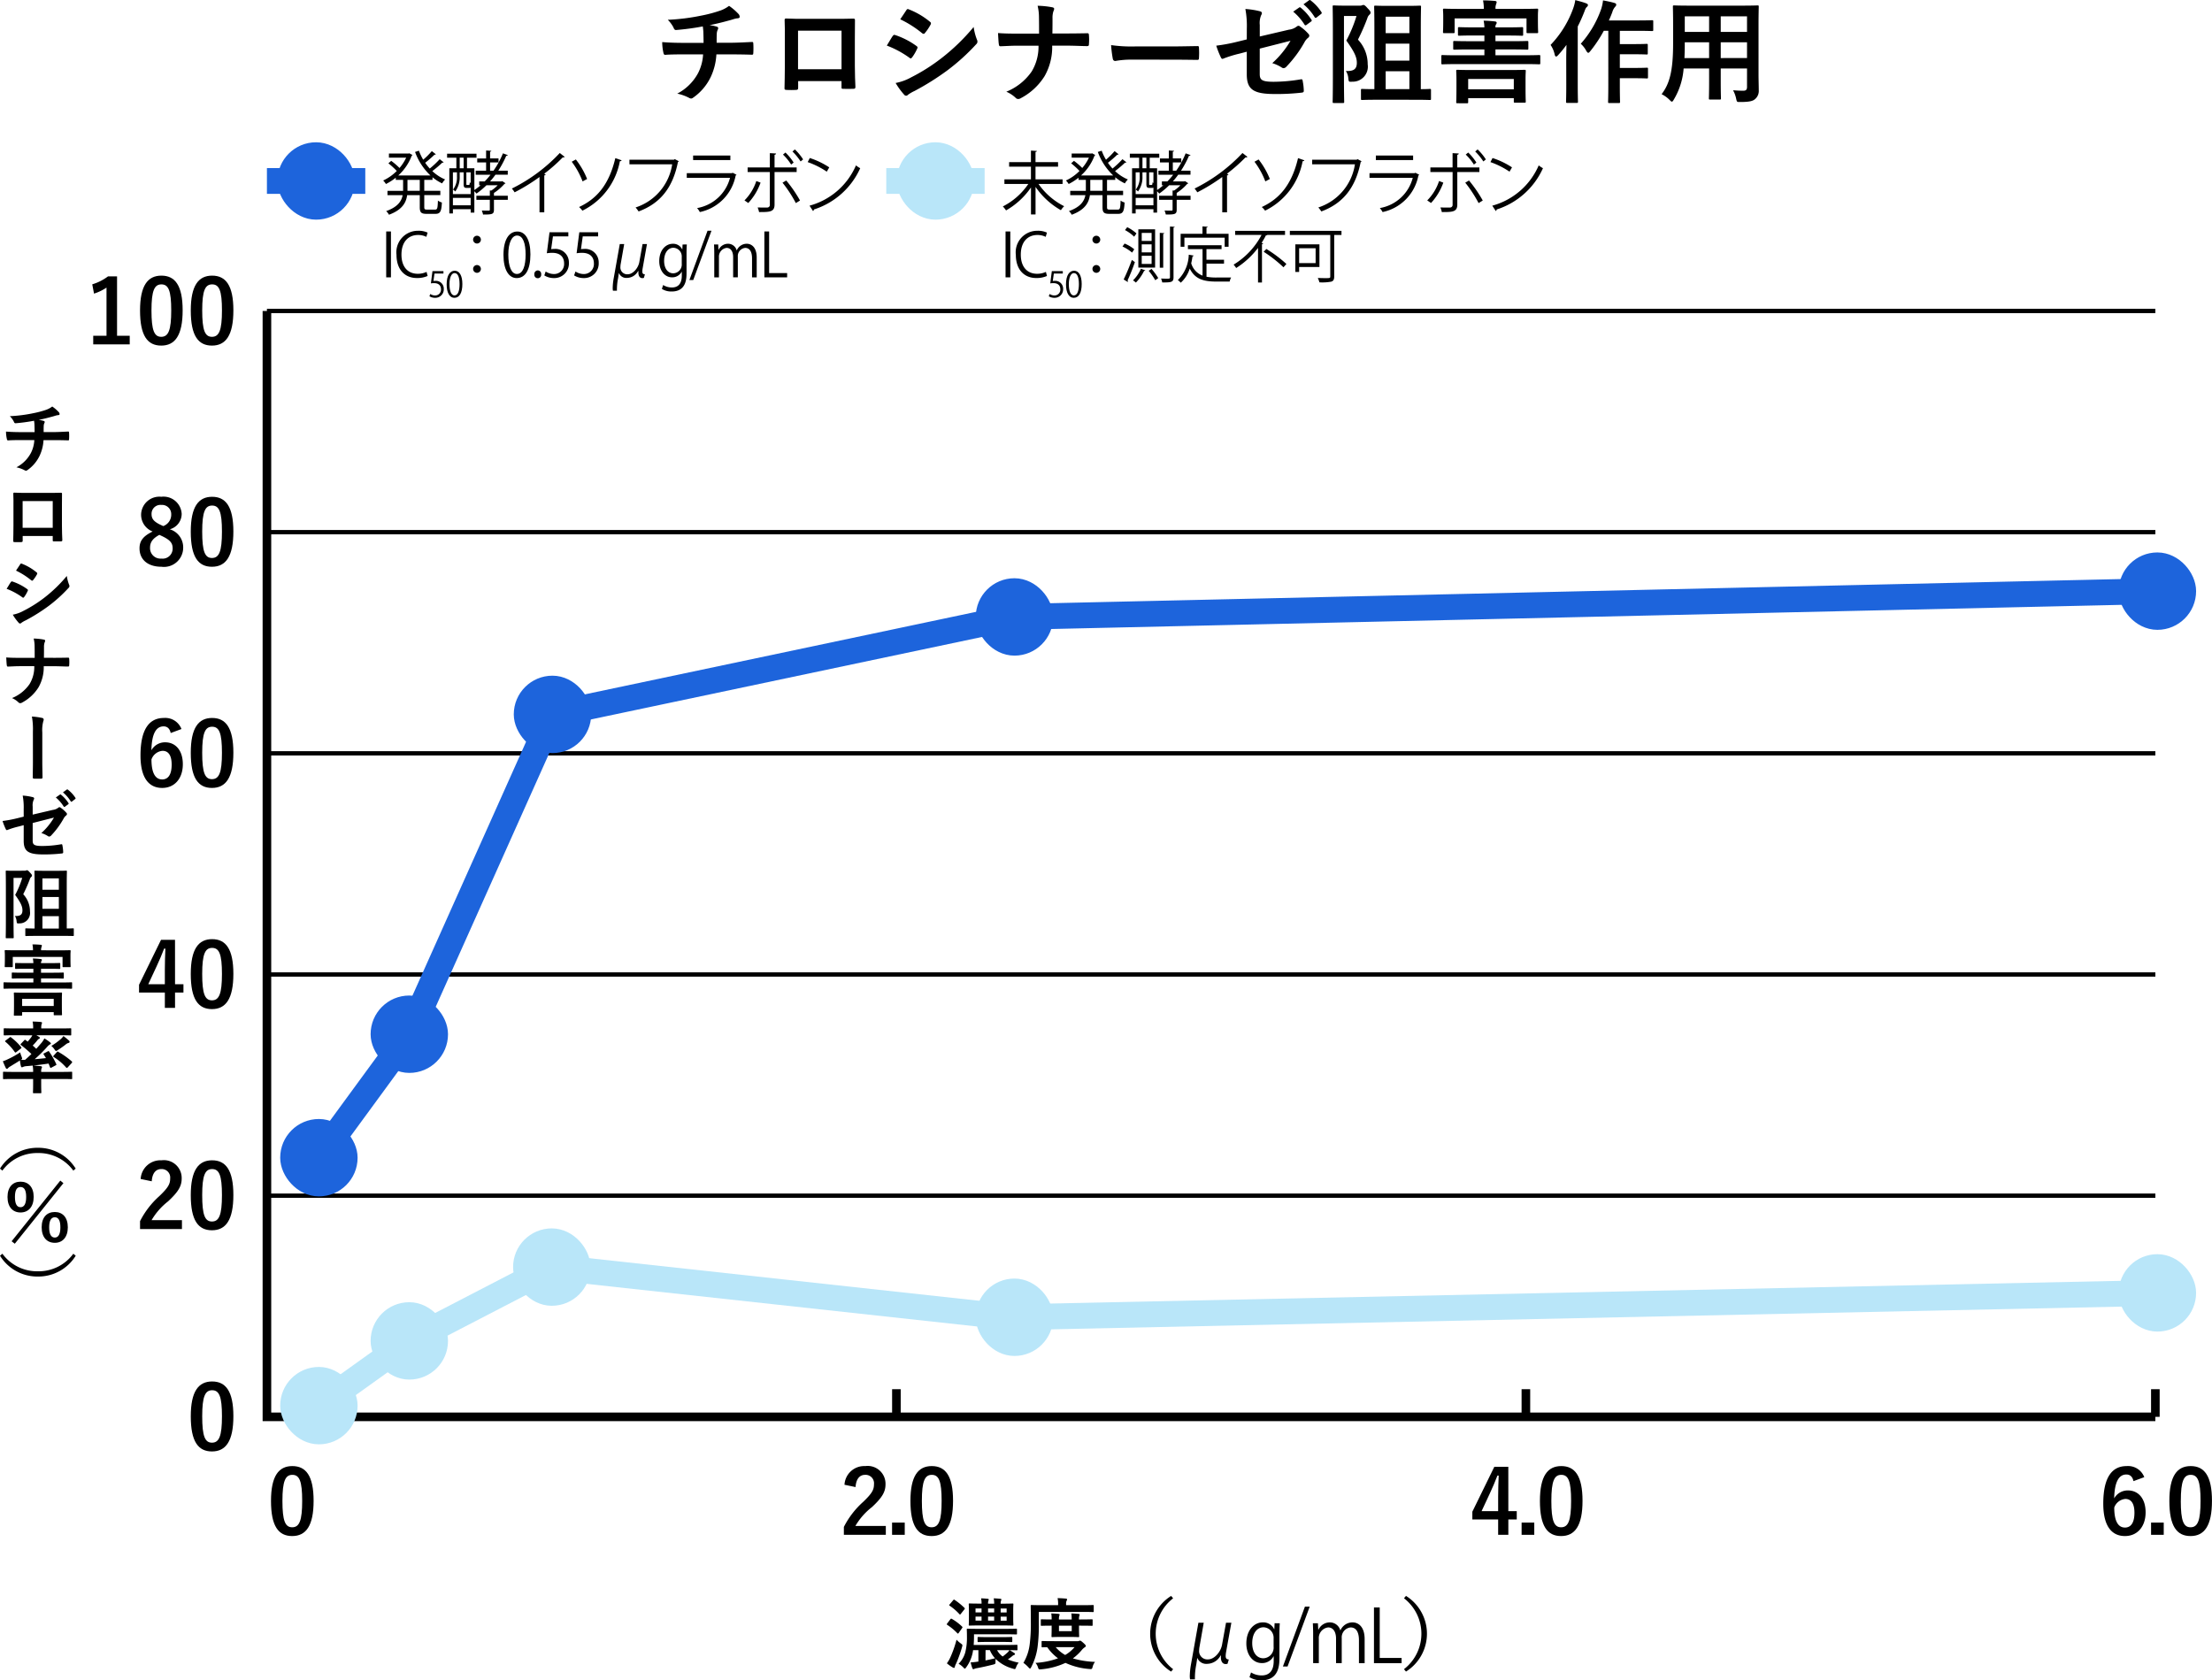 <svg xmlns="http://www.w3.org/2000/svg" viewBox="0 0 257.204 195.411"><defs><style>.a,.b,.c{fill:none;}.a,.b{stroke:#000;}.a,.b,.c,.d,.e,.f{stroke-miterlimit:10;}.b{stroke-width:0.5px;}.c,.e,.f{stroke:#1d64dc;}.c{stroke-linecap:round;}.c,.d,.e,.f{stroke-width:3px;}.d{fill:#b9e6f9;stroke:#b9e6f9;}.e{fill:#1d64dc;}.f{fill:#ffcfb2;}</style></defs><line class="a" x1="104.231" y1="164.769" x2="104.231" y2="161.554"/><line class="a" x1="177.425" y1="164.769" x2="177.425" y2="161.554"/><line class="a" x1="250.618" y1="164.769" x2="250.618" y2="161.554"/><path d="M27.137,164.693c0,2.915-.886,4.1-2.492,4.1s-2.462-1.164-2.462-4.079.9-4.058,2.482-4.058S27.137,161.789,27.137,164.693Zm-3.625.011c0,2.317.319,3.069,1.133,3.069.834,0,1.164-.762,1.164-3.069s-.32-3.028-1.144-3.028C23.861,161.676,23.512,162.376,23.512,164.7Z"/><path d="M16.356,137.108a2.3,2.3,0,0,1,2.421-2.173,2.073,2.073,0,0,1,2.348,2.121c0,.876-.381,1.536-1.586,2.658a7.709,7.709,0,0,0-1.916,2.183h3.533v1.031H16.284v-.917a9.959,9.959,0,0,1,2.245-2.914c1.031-.99,1.257-1.4,1.257-2.05a.98.98,0,0,0-1.03-1.092c-.649,0-1.05.484-1.112,1.421Z"/><path d="M27.136,138.972c0,2.916-.886,4.1-2.492,4.1s-2.462-1.164-2.462-4.079.9-4.058,2.482-4.058S27.136,136.068,27.136,138.972Zm-3.625.011c0,2.318.319,3.07,1.133,3.07.834,0,1.164-.763,1.164-3.07s-.32-3.028-1.144-3.028C23.86,135.955,23.511,136.655,23.511,138.983Z"/><path d="M20.353,114.457h.978v.969h-.978v1.781H19.168v-1.781h-3v-.907l2.555-5.222h1.627Zm-1.185-1.731c0-.834.031-1.616.062-2.41h-.144c-.258.681-.557,1.37-.876,2.061l-.968,2.08h1.926Z"/><path d="M27.136,113.252c0,2.915-.886,4.1-2.492,4.1s-2.462-1.164-2.462-4.079.9-4.057,2.482-4.057S27.136,110.347,27.136,113.252Zm-3.625.011c0,2.317.319,3.069,1.133,3.069.834,0,1.164-.763,1.164-3.069s-.32-3.029-1.144-3.029C23.86,110.234,23.511,110.934,23.511,113.263Z"/><path d="M19.848,85.245c-.123-.577-.453-.773-.824-.773-.937,0-1.38.979-1.421,2.782a1.8,1.8,0,0,1,1.606-.928c1.216,0,2.05.958,2.05,2.544,0,1.7-.988,2.761-2.4,2.761-1.514,0-2.523-1.113-2.523-3.77,0-3.11,1.051-4.367,2.719-4.367A2.016,2.016,0,0,1,21.1,84.781Zm-1,5.4c.721,0,1.112-.586,1.112-1.729,0-1.051-.37-1.6-1.061-1.6a1.5,1.5,0,0,0-1.287,1C17.613,89.972,18.107,90.641,18.849,90.641Z"/><path d="M27.136,87.531c0,2.915-.886,4.1-2.492,4.1s-2.462-1.164-2.462-4.079.9-4.058,2.482-4.058S27.136,84.627,27.136,87.531Zm-3.625.011c0,2.317.319,3.069,1.133,3.069.834,0,1.164-.763,1.164-3.069s-.32-3.029-1.144-3.029C23.86,84.513,23.511,85.214,23.511,87.542Z"/><path d="M21.3,63.726a2.238,2.238,0,0,1-2.533,2.183c-1.556,0-2.544-.813-2.544-2.142,0-.906.473-1.442,1.524-1.957A2.087,2.087,0,0,1,16.408,59.8a2.13,2.13,0,0,1,2.348-2.03,2.114,2.114,0,0,1,2.369,1.989,1.862,1.862,0,0,1-1.38,1.792A2.2,2.2,0,0,1,21.3,63.726ZM18.529,62.2c-.73.4-1.081.823-1.081,1.482a1.214,1.214,0,0,0,1.308,1.278,1.167,1.167,0,0,0,1.318-1.2c0-.618-.3-.968-1.246-1.421Zm.453-1.021a1.408,1.408,0,0,0,.928-1.369,1.071,1.071,0,0,0-1.154-1.091,1.033,1.033,0,0,0-1.133,1.071c0,.535.258.875,1.071,1.256Z"/><path d="M27.136,61.81c0,2.915-.886,4.1-2.492,4.1s-2.462-1.163-2.462-4.078.9-4.059,2.482-4.059S27.136,58.906,27.136,61.81Zm-3.625.01c0,2.318.319,3.069,1.133,3.069.834,0,1.164-.761,1.164-3.069s-.32-3.027-1.144-3.027C23.86,58.793,23.511,59.493,23.511,61.82Z"/><path d="M13.61,39.046h1.474v1H10.84v-1h1.545v-5.6a5.7,5.7,0,0,1-1.452.7l-.206-1.081a5.816,5.816,0,0,0,1.834-.926H13.61Z"/><path d="M21.238,36.09c0,2.915-.885,4.1-2.492,4.1s-2.462-1.163-2.462-4.078.9-4.058,2.483-4.058S21.238,33.185,21.238,36.09Zm-3.625.009c0,2.318.32,3.07,1.133,3.07.834,0,1.164-.762,1.164-3.07s-.319-3.027-1.143-3.027C17.963,33.072,17.613,33.772,17.613,36.1Z"/><path d="M27.137,36.09c0,2.915-.886,4.1-2.492,4.1s-2.462-1.163-2.462-4.078.9-4.058,2.482-4.058S27.137,33.185,27.137,36.09Zm-3.625.009c0,2.318.319,3.07,1.133,3.07.834,0,1.164-.762,1.164-3.07s-.32-3.027-1.144-3.027C23.861,33.072,23.512,33.772,23.512,36.1Z"/><polyline class="a" points="31.037 36.164 31.037 164.542 31.037 164.769 250.618 164.769"/><line class="b" x1="31.037" y1="139.048" x2="250.618" y2="139.048"/><line class="b" x1="31.037" y1="113.327" x2="250.618" y2="113.327"/><line class="b" x1="31.037" y1="87.606" x2="250.618" y2="87.606"/><line class="b" x1="31.037" y1="61.885" x2="250.618" y2="61.885"/><line class="b" x1="31.037" y1="36.164" x2="250.618" y2="36.164"/><line class="c" x1="47.593" y1="120.272" x2="37.08" y2="134.632"/><line class="c" x1="64.24" y1="83.077" x2="47.593" y2="120.272"/><line class="d" x1="64.159" y1="147.353" x2="47.593" y2="155.937"/><line class="d" x1="47.593" y1="155.937" x2="37.08" y2="163.466"/><line class="d" x1="117.607" y1="153.188" x2="64.159" y2="147.353"/><line class="d" x1="251.219" y1="150.353" x2="117.607" y2="153.188"/><rect class="e" x="34.08" y="131.632" width="6" height="6" rx="3"/><rect class="e" x="61.24" y="80.077" width="6" height="6" rx="3"/><rect class="e" x="247.855" y="65.745" width="6" height="6" rx="3"/><rect class="e" x="114.958" y="68.745" width="6" height="6" rx="3"/><rect class="d" x="34.08" y="160.466" width="6" height="6" rx="3"/><rect class="d" x="44.593" y="152.937" width="6" height="6" rx="3"/><rect class="d" x="61.159" y="144.353" width="6" height="6" rx="3"/><rect class="d" x="114.958" y="150.188" width="6" height="6" rx="3"/><rect class="d" x="247.855" y="147.353" width="6" height="6" rx="3"/><path d="M248.073,172.246c-.123-.577-.453-.773-.823-.773-.938,0-1.381.979-1.422,2.781a1.8,1.8,0,0,1,1.607-.927c1.215,0,2.049.958,2.049,2.544,0,1.7-.988,2.761-2.4,2.761-1.515,0-2.523-1.113-2.523-3.77,0-3.111,1.05-4.367,2.718-4.367a2.018,2.018,0,0,1,2.05,1.287Zm-1,5.4c.722,0,1.113-.587,1.113-1.73,0-1.05-.371-1.6-1.061-1.6a1.5,1.5,0,0,0-1.287,1C245.839,176.973,246.333,177.642,247.074,177.642Z"/><path d="M251.592,178.487h-1.473v-1.421h1.473Z"/><path d="M257.2,174.532c0,2.915-.886,4.1-2.492,4.1s-2.462-1.164-2.462-4.079.9-4.058,2.482-4.058S257.2,171.628,257.2,174.532Zm-3.625.011c0,2.317.319,3.069,1.133,3.069.834,0,1.164-.763,1.164-3.069s-.319-3.029-1.144-3.029C253.929,171.514,253.579,172.215,253.579,174.543Z"/><path d="M175.385,175.737h.978v.968h-.978v1.782H174.2v-1.782h-3V175.8l2.555-5.222h1.627Zm-1.185-1.73c0-.834.031-1.618.063-2.41h-.145c-.258.679-.556,1.37-.876,2.06l-.968,2.08H174.2Z"/><path d="M178.4,178.487h-1.472v-1.421H178.4Z"/><path d="M184.011,174.532c0,2.915-.886,4.1-2.492,4.1s-2.462-1.164-2.462-4.079.9-4.058,2.482-4.058S184.011,171.628,184.011,174.532Zm-3.625.011c0,2.317.319,3.069,1.133,3.069.834,0,1.164-.763,1.164-3.069s-.32-3.029-1.144-3.029C180.735,171.514,180.386,172.215,180.386,174.543Z"/><path d="M98.194,172.668a2.3,2.3,0,0,1,2.422-2.173,2.073,2.073,0,0,1,2.348,2.121c0,.876-.381,1.535-1.586,2.657a7.663,7.663,0,0,0-1.916,2.184H103v1.03H98.122v-.917a9.965,9.965,0,0,1,2.246-2.914c1.029-.989,1.256-1.4,1.256-2.05a.98.98,0,0,0-1.029-1.092c-.649,0-1.051.485-1.114,1.421Z"/><path d="M105.2,178.487h-1.473v-1.421H105.2Z"/><path d="M110.817,174.532c0,2.915-.886,4.1-2.492,4.1s-2.463-1.164-2.463-4.079.9-4.058,2.483-4.058S110.817,171.628,110.817,174.532Zm-3.625.011c0,2.317.319,3.069,1.133,3.069.834,0,1.164-.763,1.164-3.069s-.32-3.029-1.144-3.029C107.542,171.514,107.192,172.215,107.192,174.543Z"/><path d="M36.465,174.532c0,2.915-.886,4.1-2.492,4.1s-2.462-1.164-2.462-4.079.9-4.058,2.482-4.058S36.465,171.628,36.465,174.532Zm-3.625.011c0,2.317.319,3.069,1.133,3.069.834,0,1.164-.763,1.164-3.069s-.32-3.029-1.144-3.029C33.189,171.514,32.84,172.215,32.84,174.543Z"/><path d="M81.809,4.985c0-.416-.014-.936-.027-1.313-.012-.169-.025-.338-.064-.6a29.485,29.485,0,0,1-3.082.416c-.195.026-.273-.143-.324-.286a3.554,3.554,0,0,0-.664-.9,24.488,24.488,0,0,0,3.862-.48,15.969,15.969,0,0,0,2.144-.56A3.667,3.667,0,0,0,84.772.681a6.338,6.338,0,0,1,1.067.911.509.509,0,0,1,.169.364c0,.142-.13.169-.338.182-.274.039-.547.156-.819.221-.793.221-1.586.416-2.354.571a3.917,3.917,0,0,1,.846.17.194.194,0,0,1,.169.182.647.647,0,0,1-.078.221,1.231,1.231,0,0,0-.091.442c-.014.286-.014.585-.014,1.027h1.612c.82,0,1.924-.065,2.509-.091.131,0,.131.065.144.208a9.743,9.743,0,0,1,0,1.04c-.013.182-.013.234-.169.234-.82-.026-1.573-.039-2.523-.039H83.3a7.048,7.048,0,0,1-.651,2.613,6.176,6.176,0,0,1-2.067,2.431.393.393,0,0,1-.221.091.505.505,0,0,1-.234-.077,5.307,5.307,0,0,0-1.378-.494,5.769,5.769,0,0,0,2.432-2.406,5.4,5.4,0,0,0,.572-2.158H79.442c-.467,0-1.429,0-2.067.052-.169.013-.208-.091-.247-.3A5.748,5.748,0,0,1,77,4.894c.923.078,1.885.091,2.523.091Z"/><path d="M92.807,9.431V10.2c0,.221-.053.247-.286.26-.326.014-.7.014-1.028,0-.221-.013-.286-.039-.273-.2.013-.676.039-1.6.039-2.586V4.491c0-.7.013-1.4-.026-2.158,0-.13.052-.182.143-.182.689.039,1.456.039,2.327.039H96.8c.845,0,1.833,0,2.443-.026.144,0,.183.065.169.26,0,.637-.013,1.339-.013,2.106V7.638c0,1.13.04,1.767.066,2.469,0,.182-.066.221-.247.221-.391.014-.807.014-1.2,0-.157,0-.169-.025-.169-.208V9.431Zm5.044-5.863H92.793V8.054h5.058Z"/><path d="M103.8,4.192c.065-.091.131-.156.247-.13a9.008,9.008,0,0,1,2.5,1.274c.092.065.143.117.143.195a.4.4,0,0,1-.051.143,5.353,5.353,0,0,1-.573.988c-.065.078-.117.13-.169.13a.256.256,0,0,1-.156-.078A11.4,11.4,0,0,0,103.115,5.3C103.44,4.777,103.648,4.4,103.8,4.192Zm2.106,4.823a21.783,21.783,0,0,0,3.563-2.249,23.667,23.667,0,0,0,3.744-3.628,6.434,6.434,0,0,0,.377,1.457.633.633,0,0,1,.064.247.406.406,0,0,1-.142.3,24.279,24.279,0,0,1-3.3,3,30.376,30.376,0,0,1-3.888,2.445,4.317,4.317,0,0,0-.754.441.288.288,0,0,1-.208.105.337.337,0,0,1-.26-.157,8.153,8.153,0,0,1-.961-1.326A5.978,5.978,0,0,0,105.91,9.015ZM105.377,1.2c.091-.156.169-.182.325-.1a8.852,8.852,0,0,1,2.444,1.444.2.2,0,0,1,.1.169.315.315,0,0,1-.052.169,5.457,5.457,0,0,1-.663.975.145.145,0,0,1-.13.078.337.337,0,0,1-.2-.091,12.544,12.544,0,0,0-2.522-1.6C104.909,1.9,105.156,1.54,105.377,1.2Z"/><path d="M124.11,3.893c.729,0,1.586-.013,2.262-.026.183-.013.234.013.247.234a6.357,6.357,0,0,1,0,1.014c0,.208-.052.247-.247.247-.468,0-1.455-.052-2.184-.052h-1.845a6.8,6.8,0,0,1-.885,3.549,7.2,7.2,0,0,1-2.769,2.562.542.542,0,0,1-.3.091.392.392,0,0,1-.287-.13,3.607,3.607,0,0,0-1.091-.716,6.575,6.575,0,0,0,2.95-2.353,5.585,5.585,0,0,0,.794-3h-2.51c-.637,0-1.378.052-1.872.065-.169.013-.208-.052-.233-.247-.039-.26-.066-.806-.092-1.287.846.065,1.573.065,2.211.065h2.56c0-.65,0-1.352-.012-1.924a5.663,5.663,0,0,0-.157-1.313,9.907,9.907,0,0,1,1.73.181c.142.039.194.092.194.183a.789.789,0,0,1-.091.286,2.475,2.475,0,0,0-.1.793c0,.61,0,1.04-.014,1.781Z"/><path d="M131.6,6.935a10.382,10.382,0,0,0-1.911.156c-.157,0-.261-.078-.3-.273a14.109,14.109,0,0,1-.195-1.573A16.7,16.7,0,0,0,132,5.4h4.187c.988,0,1.989-.026,2.99-.039.194-.013.233.026.233.182a9.228,9.228,0,0,1,0,1.222c0,.156-.052.208-.233.2-.976-.013-1.938-.026-2.9-.026Z"/><path d="M144.976,3.334a10.653,10.653,0,0,0-.169-2.288,9.336,9.336,0,0,1,1.676.259c.169.04.247.118.247.235a.415.415,0,0,1-.078.208,2.348,2.348,0,0,0-.169,1.157V4.244l3.393-.793a1.837,1.837,0,0,0,.924-.377A.307.307,0,0,1,150.981,3a.277.277,0,0,1,.182.078,5.064,5.064,0,0,1,.963.845.34.34,0,0,1,.116.234.351.351,0,0,1-.169.26,1.692,1.692,0,0,0-.4.507A13.708,13.708,0,0,1,149.6,7.728a.512.512,0,0,1-.338.2.413.413,0,0,1-.247-.091,4.435,4.435,0,0,0-1.08-.494,10.8,10.8,0,0,0,2.12-2.6l-3.576.91V8.6c0,.689.235.911,1.638.911a19.5,19.5,0,0,0,3.147-.287c.181-.026.195.065.22.26a6.139,6.139,0,0,1,.117,1.092c0,.13-.078.183-.272.2a25.489,25.489,0,0,1-3.107.157c-2.484,0-3.25-.534-3.25-2.289V6.013l-.832.22a13.782,13.782,0,0,0-1.833.559.562.562,0,0,1-.157.053c-.091,0-.143-.066-.208-.208a9.925,9.925,0,0,1-.52-1.327,19.982,19.982,0,0,0,2.444-.455l1.106-.273ZM151.06.877c.064-.052.117-.039.195.026a5.981,5.981,0,0,1,1.234,1.391.13.13,0,0,1-.039.208l-.546.4a.135.135,0,0,1-.22-.039,6.431,6.431,0,0,0-1.314-1.508Zm1.157-.845c.078-.052.117-.039.194.025a5.431,5.431,0,0,1,1.235,1.34.15.15,0,0,1-.039.234l-.519.4A.134.134,0,0,1,152.866,2,6.107,6.107,0,0,0,151.566.5Z"/><path d="M158.118.656a.614.614,0,0,0,.26-.039.3.3,0,0,1,.143-.039c.118,0,.221.064.507.39.286.286.338.4.338.506a.333.333,0,0,1-.13.235.849.849,0,0,0-.247.416A24.921,24.921,0,0,1,157.9,4.608a4.166,4.166,0,0,1,1.131,2.873A1.752,1.752,0,0,1,157.247,9.5c-.416.026-.416.026-.468-.377a1.834,1.834,0,0,0-.286-.871c.806.039,1.275-.143,1.275-.936,0-.6-.2-1.183-1.223-2.6a15.275,15.275,0,0,0,1.184-2.86h-1.457V9.08c0,1.755.026,2.679.026,2.757,0,.13-.013.142-.143.142H155.1c-.131,0-.144-.012-.144-.142,0-.092.026-.963.026-2.757V3.555c0-1.794-.026-2.691-.026-2.769,0-.144.013-.156.144-.156.09,0,.428.026,1.1.026ZM160.159,11.6c-1.273,0-1.689.027-1.767.027-.13,0-.144-.014-.144-.144v-1c0-.13.014-.142.144-.142.064,0,.428.025,1.417.025V3.1c0-1.456-.027-2.211-.027-2.3,0-.13.013-.143.144-.143.077,0,.428.025,1.5.025h2.157c1.067,0,1.431-.025,1.509-.025.13,0,.142.013.142.143,0,.078-.026.845-.026,2.314v7.254c.7,0,.976-.025,1.04-.025.131,0,.144.012.144.142v1c0,.13-.013.144-.144.144-.077,0-.507-.027-1.78-.027Zm.962-9.659V3.854h2.757V1.943Zm2.757,5.11V5.076h-2.757V7.053Zm0,3.314V8.287h-2.757v2.08Z"/><path d="M169.376,7.455c-1.157,0-1.56.026-1.638.026-.13,0-.143-.012-.143-.143v-.78c0-.143.013-.156.143-.156.078,0,.481.027,1.638.027H172.6V5.752H170.91c-1.274,0-1.716.026-1.794.026-.13,0-.142-.013-.142-.156v-.7c0-.143.012-.156.142-.156.078,0,.52.026,1.794.026H172.6V4.127h-1.2c-1.221,0-1.637.026-1.716.026-.143,0-.156-.013-.156-.13V3.3c0-.13.013-.143.156-.143.079,0,.5.026,1.716.026h1.2a4.027,4.027,0,0,0-.091-.78c.48.013.87.039,1.325.091.131.013.195.078.195.143a.282.282,0,0,1-.064.182.536.536,0,0,0-.078.364h1.378c1.209,0,1.625-.026,1.7-.026.13,0,.142.013.142.143v.728c0,.117-.012.13-.142.13-.078,0-.494-.026-1.7-.026h-1.378V4.79h1.9c1.262,0,1.7-.026,1.781-.026.13,0,.144.013.144.156v.7c0,.143-.014.156-.144.156-.078,0-.519-.026-1.781-.026h-1.9v.677h3.431c1.158,0,1.561-.027,1.639-.027.13,0,.143.013.143.156v.78c0,.131-.013.143-.143.143-.078,0-.481-.026-1.639-.026Zm7.632-6.422c1.195,0,1.625-.026,1.7-.026.13,0,.143.013.143.156,0,.078-.027.3-.027.624V2.32c0,1.105.027,1.313.027,1.391,0,.13-.013.143-.143.143h-1.066c-.13,0-.143-.013-.143-.143V2.138h-8.359V3.711c0,.13-.014.143-.144.143h-1.065c-.131,0-.144-.013-.144-.143,0-.091.026-.286.026-1.391V1.878c0-.416-.026-.637-.026-.715,0-.143.013-.156.144-.156.09,0,.506.026,1.7.026h2.9a4.5,4.5,0,0,0-.091-.988c.455,0,.936.026,1.391.065.131.013.195.065.195.13a1.13,1.13,0,0,1-.064.26,1.187,1.187,0,0,0-.066.533Zm-7.541,10.973c-.13,0-.143-.014-.143-.144,0-.078.027-.338.027-1.781V9.314c0-.676-.027-.962-.027-1.04,0-.143.013-.156.143-.156.092,0,.533.026,1.795.026h4.212c1.248,0,1.7-.026,1.781-.026.142,0,.155.013.155.156,0,.078-.025.364-.025.91v.871c0,1.417.025,1.677.025,1.755,0,.118-.013.13-.155.13h-1.093c-.13,0-.142-.012-.142-.13v-.4h-5.305v.455c0,.13-.013.144-.155.144Zm1.248-1.625h5.305v-1.2h-5.305Z"/><path d="M182.116,6.857c0-.481.013-1.066.027-1.638a12.757,12.757,0,0,1-.976,1.2c-.091.1-.169.156-.221.156-.078,0-.13-.065-.169-.221a3.158,3.158,0,0,0-.481-1.131,12,12,0,0,0,2.64-4.277,4.783,4.783,0,0,0,.233-.936c.469.13.9.234,1.262.377.155.065.208.117.208.195s-.027.143-.13.234-.156.182-.286.546a18.618,18.618,0,0,1-.768,1.716V9.847c0,1.274.026,1.912.026,1.976,0,.13-.013.144-.143.144h-1.1c-.129,0-.143-.014-.143-.144,0-.078.026-.7.026-1.976Zm4.368-3.276a15.146,15.146,0,0,1-1.559,2.353c-.117.143-.183.208-.247.208s-.144-.078-.247-.26a3.045,3.045,0,0,0-.624-.793,12.048,12.048,0,0,0,2.379-4.056,4.932,4.932,0,0,0,.208-.988c.48.091.883.169,1.287.286.156.039.247.1.247.2a.3.3,0,0,1-.117.247,1.654,1.654,0,0,0-.338.637c-.118.312-.247.637-.4.962h3.394c1.156,0,1.547-.026,1.611-.026.144,0,.156.013.156.156v.949c0,.143-.012.156-.156.156-.064,0-.455-.026-1.611-.026h-2.119V5.128h1.664c1.026,0,1.364-.026,1.442-.026.131,0,.144.013.144.143v.949c0,.13-.013.143-.144.143-.078,0-.416-.026-1.442-.026h-1.664V7.9h1.664c1.04,0,1.39-.026,1.469-.026.129,0,.142.014.142.13v.962c0,.143-.013.156-.142.156-.079,0-.429-.025-1.469-.025h-1.664v.714c0,1.3.025,1.963.025,2.029,0,.13-.013.142-.142.142h-1.106c-.13,0-.142-.012-.142-.142,0-.078.026-.729.026-2.029V3.581Z"/><path d="M204.477,8.678c0,.6.026,1.26.026,1.794a1.243,1.243,0,0,1-.43,1.052c-.247.221-.636.338-1.716.338-.4,0-.389.013-.481-.377a3.347,3.347,0,0,0-.363-.988c.533.039.779.053,1.209.053.3,0,.416-.131.416-.43V7.962h-3.056V9.51c0,1.26.026,1.845.026,1.923,0,.13-.012.143-.142.143h-1.118c-.13,0-.144-.013-.144-.143,0-.09.026-.663.026-1.923V7.962h-2.963a8.186,8.186,0,0,1-1.132,3.6c-.1.182-.169.26-.234.26s-.13-.064-.273-.208a3.416,3.416,0,0,0-.923-.663c.949-1.222,1.339-2.769,1.339-5.9V2.918c0-1.352-.025-2.054-.025-2.132,0-.144.012-.156.155-.156.078,0,.533.026,1.781.026h6.11c1.261,0,1.7-.026,1.794-.026.13,0,.144.012.144.156,0,.078-.026.78-.026,2.132ZM198.73,6.753V4.92H195.9v.143c0,.624-.013,1.183-.039,1.69Zm0-3.042V1.9H195.9V3.711ZM200.082,1.9V3.711h3.056V1.9Zm3.056,4.849V4.92h-3.056V6.753Z"/><line class="f" x1="31.037" y1="21.045" x2="42.474" y2="21.045"/><rect class="e" x="33.756" y="18.045" width="6" height="6" rx="3"/><path d="M50.679,17.937a.154.154,0,0,1-.153.048,12.737,12.737,0,0,1-1.087.944,5.731,5.731,0,0,0,.533.671,10.645,10.645,0,0,0,1.155-1.087l.463.36a.175.175,0,0,1-.159.039,13.516,13.516,0,0,1-1.163.984,4.986,4.986,0,0,0,1.489.975,2.224,2.224,0,0,0-.349.456,5.248,5.248,0,0,1-1.117-.712v.305h-.958v1.27H51.2v.5H49.333v1.384c0,.256.046.3.319.3H50.6c.251,0,.289-.16.319-1.048a1.471,1.471,0,0,0,.463.224c-.053,1.031-.189,1.319-.744,1.319H49.592c-.623,0-.783-.168-.783-.791V22.694H47.343c-.122.888-.586,1.711-2.114,2.279a1.518,1.518,0,0,0-.326-.423c1.345-.481,1.785-1.152,1.915-1.856H45.055v-.5h1.816V20.92h-.85v-.256a6.3,6.3,0,0,1-1.148.735,2.035,2.035,0,0,0-.319-.408,5.359,5.359,0,0,0,1.58-1.111,9.436,9.436,0,0,0-.973-.888l.327-.287a7.991,7.991,0,0,1,.965.831,5.257,5.257,0,0,0,.776-1.2H45.223v-.48H47.51l.091-.032a2.365,2.365,0,0,0,.357.191.138.138,0,0,1-.084.089,5.883,5.883,0,0,1-1.565,2.3h3.739a7.078,7.078,0,0,1-1.786-2.735l.448-.144a6.239,6.239,0,0,0,.5,1.048,8.853,8.853,0,0,0,1-1Zm-1.87,4.253V20.92H47.38v1.27Z"/><path d="M58.78,21.311a.153.153,0,0,1-.114.064,5.892,5.892,0,0,1-1.231,1.063v.328h1.611v.472H57.435v1.144c0,.535-.2.567-1.269.567a2.045,2.045,0,0,0-.145-.464c.373.008.714.008.814.008s.121-.031.121-.119V23.238H55.391v-.472h1.565V22.15l.175.009a4.3,4.3,0,0,0,.737-.616H56.561a8.926,8.926,0,0,1-1.155.968c-.061-.073-.16-.184-.251-.273v2.487h-.426v-.4H52.663v.5h-.418V19.568h.82V18.337H51.986v-.464h3.42v.464H54.3v1.231h.858V22.1a6.9,6.9,0,0,0,.73-.559h-.167V21.1h.637a9.057,9.057,0,0,0,.677-.777H55.314v-.472h1.209v-.959H55.489v-.463h1.034V17.5l.608.04c-.008.057-.046.088-.145.1v.784h.981v.463h-.981v.959h.4a10.163,10.163,0,0,0,1.094-2.014l.57.208a.174.174,0,0,1-.183.072,11.587,11.587,0,0,1-.926,1.734h1.1v.472H57.609a9.806,9.806,0,0,1-.623.777h1.33l.083-.033ZM53.134,20.04h-.471v2.534h2.066v-.751a.347.347,0,0,1-.167.031h-.281c-.289,0-.372-.079-.372-.455V20.04h-.456v.5a2.8,2.8,0,0,1-.516,1.727,1.111,1.111,0,0,0-.259-.216,2.362,2.362,0,0,0,.456-1.528Zm-.471,3.838h2.066v-.864H52.663Zm.79-5.541v1.231h.456V18.337ZM54.5,21.511c.091,0,.106-.032.121-.3a1.217,1.217,0,0,0,.106.072V20.04h-.5v1.351c0,.1.014.12.083.12Z"/><path d="M65.657,18.241a.166.166,0,0,1-.143.064.266.266,0,0,1-.076-.008,18.672,18.672,0,0,1-2.167,1.911,1.9,1.9,0,0,1,.183.088.2.2,0,0,1-.167.1v4.294h-.555V20.584a21.62,21.62,0,0,1-2.895,1.782,2.921,2.921,0,0,0-.319-.439,19.34,19.34,0,0,0,5.57-4.134Z"/><path d="M66.958,18.545a9.123,9.123,0,0,1,1.308,2.27l-.525.281a9.218,9.218,0,0,0-1.262-2.288Zm5.319.095c-.022.073-.076.105-.2.105A8.04,8.04,0,0,1,67.718,24.5a2.425,2.425,0,0,0-.387-.424c2.089-.968,3.495-2.631,4.217-5.686Z"/><path d="M78.928,18.753a.186.186,0,0,1-.1.088c-.6,3.03-2.09,4.829-4.574,5.749a4.079,4.079,0,0,0-.35-.464,6.248,6.248,0,0,0,4.255-5.014H73.19v-.535h5.168l.107-.072Z"/><path d="M85.639,20.328a.19.19,0,0,1-.1.08,5.365,5.365,0,0,1-4.164,4.253,2.362,2.362,0,0,0-.319-.464,4.8,4.8,0,0,0,3.829-3.517H79.855v-.544h5.259l.076-.048Zm-.715-1.711H80.593v-.528h4.331Z"/><path d="M88.437,21.239a6.824,6.824,0,0,1-1.429,2.367l-.442-.3a5.7,5.7,0,0,0,1.376-2.254Zm1.625-1.231V23.79c0,.871-.584.871-1.8.871a2.8,2.8,0,0,0-.168-.535c.22.008.464.008.669.008h.44a.3.3,0,0,0,.312-.336v-3.79H86.932v-.536h2.583V17.809l.722.04c-.008.08-.061.136-.175.152v1.471h2.569v.536Zm1.361.983a15.284,15.284,0,0,1,1.6,2.327l-.486.3a14.857,14.857,0,0,0-1.55-2.375Zm-.092-3.254a6.316,6.316,0,0,1,.95,1.167l-.289.233a6.069,6.069,0,0,0-.949-1.16Zm1.095-.36a6.255,6.255,0,0,1,.957,1.16l-.289.239a7.05,7.05,0,0,0-.949-1.159Z"/><path d="M94.159,18.377a9.216,9.216,0,0,1,2.265,1.087l-.289.5a9.542,9.542,0,0,0-2.219-1.112Zm-.03,5.541a8.215,8.215,0,0,0,5.4-4.686,2.976,2.976,0,0,0,.494.328,8.843,8.843,0,0,1-5.379,4.8.259.259,0,0,1-.107.184Z"/><path d="M44.906,26.917h.552v5.337h-.552Z"/><path d="M49.722,32.093a2.979,2.979,0,0,1-1.264.238c-1.3,0-2.355-.89-2.355-2.7a2.5,2.5,0,0,1,2.5-2.794,2.423,2.423,0,0,1,1.118.216l-.147.491a2.106,2.106,0,0,0-.958-.217c-1.15,0-1.935.812-1.935,2.283,0,1.4.718,2.228,1.9,2.228a2.412,2.412,0,0,0,1.019-.218Z"/><path d="M51.562,31.533v.281H50.521l-.121.864a1.555,1.555,0,0,1,.225-.016.912.912,0,0,1,.977.936.986.986,0,0,1-1,1.036,1.236,1.236,0,0,1-.666-.18l.092-.265a1.044,1.044,0,0,0,.574.171.676.676,0,0,0,.674-.721c0-.419-.255-.712-.8-.712a2.158,2.158,0,0,0-.373.028l.183-1.422Z"/><path d="M51.936,33.069c0-1.067.4-1.585.937-1.585s.888.546.888,1.544c0,1.06-.353,1.606-.93,1.606C52.3,34.634,51.936,34.088,51.936,33.069Zm1.5-.024c0-.762-.175-1.288-.582-1.288-.345,0-.589.485-.589,1.288s.213,1.311.577,1.311C53.272,34.356,53.436,33.769,53.436,33.045Z"/><path d="M55.917,27.89a.453.453,0,1,1-.453-.476A.459.459,0,0,1,55.917,27.89Zm0,3.4a.453.453,0,1,1-.453-.469A.461.461,0,0,1,55.917,31.294Z"/><path d="M58.542,29.648c0-1.835.678-2.724,1.609-2.724s1.524.938,1.524,2.654c0,1.821-.606,2.76-1.6,2.76C59.174,32.338,58.542,31.4,58.542,29.648Zm2.574-.042c0-1.309-.3-2.214-1-2.214-.592,0-1.011.834-1.011,2.214s.366,2.255.992,2.255C60.837,31.861,61.116,30.852,61.116,29.606Z"/><path d="M62.133,31.9a.413.413,0,0,1,.4-.455.409.409,0,0,1,.393.455.4.4,0,1,1-.792,0Z"/><path d="M66.084,27.008v.483h-1.79l-.206,1.484a2.786,2.786,0,0,1,.386-.027,1.567,1.567,0,0,1,1.676,1.61,1.693,1.693,0,0,1-1.716,1.78,2.129,2.129,0,0,1-1.144-.309l.159-.455a1.782,1.782,0,0,0,.985.294,1.161,1.161,0,0,0,1.158-1.239c0-.722-.44-1.226-1.371-1.226a3.815,3.815,0,0,0-.639.049l.314-2.444Z"/><path d="M69.549,27.008v.483h-1.79l-.206,1.484a2.782,2.782,0,0,1,.385-.027,1.567,1.567,0,0,1,1.677,1.61,1.693,1.693,0,0,1-1.717,1.78,2.123,2.123,0,0,1-1.143-.309l.159-.455a1.781,1.781,0,0,0,.984.294,1.163,1.163,0,0,0,1.159-1.239c0-.722-.44-1.226-1.371-1.226a3.815,3.815,0,0,0-.639.049l.313-2.444Z"/><path d="M72.067,28.381h.513l-.406,2.31a1.836,1.836,0,0,0-.033.316.791.791,0,0,0,.845.889c.6,0,1.2-.686,1.344-1.38l.386-2.135h.512l-.5,2.808a2.236,2.236,0,0,0-.04.378c0,.245.092.322.3.336l-.119.413a.651.651,0,0,1-.179.029c-.267,0-.44-.2-.459-.6a1.365,1.365,0,0,1,.012-.217H74.19a1.49,1.49,0,0,1-1.291.791.916.916,0,0,1-.938-.581l-.093.623a6.574,6.574,0,0,0-.133,1.443H71.27a1.745,1.745,0,0,1-.027-.329,7.162,7.162,0,0,1,.119-1.134Z"/><path d="M79.863,28.43c-.02.273-.034.581-.034,1.05v2.227c0,.666-.013,2.192-1.729,2.192a2.081,2.081,0,0,1-1.138-.3l.146-.455a1.926,1.926,0,0,0,1.018.287c.666,0,1.151-.371,1.151-1.379V31.6h-.013a1.23,1.23,0,0,1-1.124.651c-.866,0-1.484-.806-1.484-1.877,0-1.324.785-2.024,1.571-2.024a1.159,1.159,0,0,1,1.1.658h.013l.027-.574Zm-.592,1.47a1.008,1.008,0,0,0-.965-1.086c-.639,0-1.084.6-1.084,1.521,0,.812.373,1.449,1.078,1.449a1.022,1.022,0,0,0,.971-1.12Z"/><path d="M80.606,32.568H80.16l2.11-5.735h.459Z"/><path d="M87.989,32.254h-.545V30.048c0-.743-.253-1.219-.8-1.219a.955.955,0,0,0-.852,1.022v2.4h-.545V29.9c0-.609-.246-1.071-.759-1.071a1.02,1.02,0,0,0-.891,1.085v2.34h-.545V29.417c0-.392-.014-.672-.028-.987h.487l.033.616h.019a1.206,1.206,0,0,1,1.105-.7,1.041,1.041,0,0,1,.991.763h.014a1.264,1.264,0,0,1,1.164-.763c.445,0,1.15.3,1.15,1.61Z"/><path d="M91.526,32.254H88.879V26.917h.552v4.84h2.095Z"/><line class="d" x1="103.053" y1="21.045" x2="114.49" y2="21.045"/><rect class="d" x="105.772" y="18.045" width="6" height="6" rx="3"/><path d="M123.553,21.391h-2.8a8.058,8.058,0,0,0,2.986,2.59,2.447,2.447,0,0,0-.38.464,8.844,8.844,0,0,1-2.949-2.71v3.2h-.531V21.8a8.81,8.81,0,0,1-2.9,2.671,3.062,3.062,0,0,0-.372-.464,7.87,7.87,0,0,0,2.963-2.615H116.79v-.536h3.085v-1.47h-2.538v-.529h2.538V17.513l.691.041c-.007.055-.053.1-.16.111v1.191h2.622v.529h-2.622v1.47h3.147Z"/><path d="M130.066,17.937a.152.152,0,0,1-.152.048,12.893,12.893,0,0,1-1.087.944,5.723,5.723,0,0,0,.532.671,10.567,10.567,0,0,0,1.156-1.087l.463.36a.177.177,0,0,1-.16.039,13.365,13.365,0,0,1-1.163.984,4.982,4.982,0,0,0,1.491.975,2.16,2.16,0,0,0-.35.456,5.2,5.2,0,0,1-1.117-.712v.305h-.958v1.27h1.869v.5h-1.869v1.384c0,.256.046.3.319.3h.942c.251,0,.289-.16.32-1.048a1.46,1.46,0,0,0,.463.224c-.053,1.031-.19,1.319-.744,1.319h-1.042c-.623,0-.783-.168-.783-.791V22.694H126.73c-.122.888-.585,1.711-2.113,2.279a1.537,1.537,0,0,0-.326-.423c1.345-.481,1.785-1.152,1.915-1.856h-1.764v-.5h1.817V20.92h-.851v-.256a6.29,6.29,0,0,1-1.147.735,2.041,2.041,0,0,0-.32-.408,5.347,5.347,0,0,0,1.58-1.111,9.42,9.42,0,0,0-.972-.888l.327-.287a7.991,7.991,0,0,1,.965.831,5.253,5.253,0,0,0,.775-1.2H124.61v-.48H126.9l.091-.032a2.407,2.407,0,0,0,.358.191.138.138,0,0,1-.084.089,5.885,5.885,0,0,1-1.566,2.3h3.74a7.091,7.091,0,0,1-1.787-2.735l.449-.144a6.088,6.088,0,0,0,.5,1.048,8.936,8.936,0,0,0,1-1ZM128.2,22.19V20.92h-1.427v1.27Z"/><path d="M138.168,21.311a.153.153,0,0,1-.114.064,5.873,5.873,0,0,1-1.232,1.063v.328h1.612v.472h-1.612v1.144c0,.535-.2.567-1.268.567a2.1,2.1,0,0,0-.145-.464c.372.008.714.008.814.008s.121-.031.121-.119V23.238h-1.566v-.472h1.566V22.15l.175.009a4.341,4.341,0,0,0,.737-.616h-1.308a8.917,8.917,0,0,1-1.154.968c-.062-.073-.16-.184-.251-.273v2.487h-.426v-.4h-2.066v.5h-.418V19.568h.82V18.337h-1.079v-.464h3.42v.464h-1.109v1.231h.858V22.1a6.789,6.789,0,0,0,.729-.559H135.1V21.1h.638a9.235,9.235,0,0,0,.677-.777H134.7v-.472h1.209v-.959h-1.034v-.463h1.034V17.5l.608.04c-.008.057-.046.088-.145.1v.784h.98v.463h-.98v.959h.4a10.159,10.159,0,0,0,1.093-2.014l.571.208a.174.174,0,0,1-.183.072,11.5,11.5,0,0,1-.927,1.734h1.1v.472H137a9.806,9.806,0,0,1-.623.777h1.33l.084-.033Zm-5.647-1.271h-.47v2.534h2.066v-.751a.349.349,0,0,1-.167.031h-.281c-.289,0-.372-.079-.372-.455V20.04h-.456v.5a2.79,2.79,0,0,1-.517,1.727,1.071,1.071,0,0,0-.259-.216,2.356,2.356,0,0,0,.456-1.528Zm-.47,3.838h2.066v-.864h-2.066Zm.79-5.541v1.231h.456V18.337Zm1.049,3.174c.09,0,.106-.032.121-.3a1.217,1.217,0,0,0,.106.072V20.04h-.5v1.351c0,.1.015.12.083.12Z"/><path d="M145.045,18.241a.167.167,0,0,1-.144.064.269.269,0,0,1-.076-.008,18.743,18.743,0,0,1-2.166,1.911,1.9,1.9,0,0,1,.183.088.2.2,0,0,1-.167.1v4.294h-.555V20.584a21.684,21.684,0,0,1-2.9,1.782,2.928,2.928,0,0,0-.32-.439,19.345,19.345,0,0,0,5.571-4.134Z"/><path d="M146.346,18.545a9.086,9.086,0,0,1,1.307,2.27l-.524.281a9.218,9.218,0,0,0-1.262-2.288Zm5.319.095c-.022.073-.076.105-.2.105A8.041,8.041,0,0,1,147.1,24.5a2.418,2.418,0,0,0-.386-.424c2.089-.968,3.5-2.631,4.217-5.686Z"/><path d="M158.315,18.753a.181.181,0,0,1-.1.088c-.6,3.03-2.09,4.829-4.574,5.749a4.079,4.079,0,0,0-.35-.464,6.248,6.248,0,0,0,4.255-5.014h-4.97v-.535h5.168l.107-.072Z"/><path d="M165.026,20.328a.183.183,0,0,1-.1.08,5.365,5.365,0,0,1-4.164,4.253,2.41,2.41,0,0,0-.32-.464,4.792,4.792,0,0,0,3.829-3.517h-5.03v-.544H164.5l.076-.048Zm-.714-1.711H159.98v-.528h4.332Z"/><path d="M167.824,21.239a6.837,6.837,0,0,1-1.428,2.367l-.442-.3a5.709,5.709,0,0,0,1.376-2.254Zm1.626-1.231V23.79c0,.871-.585.871-1.8.871a2.664,2.664,0,0,0-.168-.535c.221.008.464.008.669.008h.441a.3.3,0,0,0,.312-.336v-3.79h-2.584v-.536H168.9V17.809l.722.04c-.008.08-.062.136-.175.152v1.471h2.569v.536Zm1.361.983a15.356,15.356,0,0,1,1.6,2.327l-.486.3a14.857,14.857,0,0,0-1.55-2.375Zm-.092-3.254a6.357,6.357,0,0,1,.95,1.167l-.289.233a6.069,6.069,0,0,0-.949-1.16Zm1.094-.36a6.223,6.223,0,0,1,.958,1.16l-.29.239a6.95,6.95,0,0,0-.949-1.159Z"/><path d="M173.547,18.377a9.216,9.216,0,0,1,2.265,1.087l-.29.5a9.515,9.515,0,0,0-2.218-1.112Zm-.03,5.541a8.215,8.215,0,0,0,5.4-4.686,2.976,2.976,0,0,0,.494.328,8.845,8.845,0,0,1-5.38,4.8.261.261,0,0,1-.106.184Z"/><path d="M116.922,26.917h.552v5.337h-.552Z"/><path d="M121.737,32.093a2.97,2.97,0,0,1-1.263.238c-1.3,0-2.356-.89-2.356-2.7a2.5,2.5,0,0,1,2.5-2.794,2.414,2.414,0,0,1,1.117.216l-.146.491a2.112,2.112,0,0,0-.958-.217c-1.151,0-1.936.812-1.936,2.283,0,1.4.719,2.228,1.9,2.228a2.411,2.411,0,0,0,1.018-.218Z"/><path d="M123.578,31.533v.281h-1.042l-.12.864a1.555,1.555,0,0,1,.225-.016.911.911,0,0,1,.976.936.986.986,0,0,1-1,1.036,1.239,1.239,0,0,1-.666-.18l.093-.265a1.037,1.037,0,0,0,.573.171.677.677,0,0,0,.675-.721c0-.419-.256-.712-.8-.712a2.153,2.153,0,0,0-.372.028l.183-1.422Z"/><path d="M123.951,33.069c0-1.067.4-1.585.938-1.585s.887.546.887,1.544c0,1.06-.352,1.606-.929,1.606C124.319,34.634,123.951,34.088,123.951,33.069Zm1.5-.024c0-.762-.175-1.288-.582-1.288-.345,0-.589.485-.589,1.288s.213,1.311.577,1.311C125.288,34.356,125.451,33.769,125.451,33.045Z"/><path d="M127.933,27.89a.454.454,0,1,1-.454-.476A.46.46,0,0,1,127.933,27.89Zm0,3.4a.453.453,0,1,1-.454-.469A.462.462,0,0,1,127.933,31.294Z"/><path d="M131.635,29.375a4.8,4.8,0,0,0-1.117-.707l.246-.344a4.207,4.207,0,0,1,1.124.666Zm-.978,3.124a24.431,24.431,0,0,0,.951-2.27l.353.252a22.309,22.309,0,0,1-.852,2.13.2.2,0,0,1,.04.111.137.137,0,0,1-.02.071Zm1.217-4.973a4.558,4.558,0,0,0-1.064-.77l.259-.336a4.688,4.688,0,0,1,1.078.727Zm1.3,3.908a.128.128,0,0,1-.14.063,5.128,5.128,0,0,1-.958,1.366,2.642,2.642,0,0,0-.333-.26,4.155,4.155,0,0,0,.918-1.344Zm-.812-4.769h1.95v4.454h-1.95Zm.393.42v.931h1.15v-.931Zm0,1.331v.931h1.15v-.931Zm0,1.33v.945h1.15v-.945Zm1.576,2.844a7.744,7.744,0,0,0-.765-1.1l.332-.217a7.722,7.722,0,0,1,.779,1.065Zm.525-5.512.527.035c-.007.042-.047.076-.127.091v3.929h-.4Zm1.185-.735.546.035c-.007.049-.04.084-.134.091v5.77c0,.582-.239.609-1.31.609a2.157,2.157,0,0,0-.14-.455c.24.007.466.015.632.015.352,0,.406,0,.406-.169Z"/><path d="M140.287,30.657v1.526a5.916,5.916,0,0,0,1.157.091c.234,0,1.405,0,1.71-.007a1.542,1.542,0,0,0-.173.477h-1.556c-1.431,0-2.468-.26-3.087-1.513a3.647,3.647,0,0,1-1.045,1.646,2.114,2.114,0,0,0-.339-.309,4.274,4.274,0,0,0,1.271-2.948l.572.1a.121.121,0,0,1-.133.084c-.04.279-.094.552-.153.819a2.186,2.186,0,0,0,1.317,1.429V28.969h-1.7V28.52h3.912v.449h-1.757v1.24h2.042v.448Zm-2.568-3.019V28.7h-.439V27.189h2.541v-.861l.606.042c-.007.05-.047.084-.14.1v.72h2.568V28.7H142.4V27.638Z"/><path d="M149.419,27.316h-2.056c-.026.049-.092.063-.166.056a8.739,8.739,0,0,1-.506.875l.187.057a.142.142,0,0,1-.14.09v4.462h-.459V28.829a9.681,9.681,0,0,1-2.541,2.339,2.8,2.8,0,0,0-.3-.393,8.851,8.851,0,0,0,3.253-3.459h-3.073v-.469h5.8Zm-.179,3.768a15.447,15.447,0,0,0-2.308-1.807l.319-.322a15.061,15.061,0,0,1,2.328,1.744Z"/><path d="M155.982,26.847v.476h-.844v4.818c0,.358-.086.526-.332.61a5.7,5.7,0,0,1-1.385.084,3.268,3.268,0,0,0-.192-.512c.3.015.6.022.844.022.579,0,.606,0,.606-.21V27.323h-4.7v-.476Zm-2.561,4.2H151.06v.581h-.44V28.416h2.8Zm-.445-2.178H151.06v1.73h1.916Z"/><path d="M4.024,50.255c0-.288-.009-.649-.018-.909-.009-.118-.018-.235-.045-.416a20.112,20.112,0,0,1-2.134.289c-.135.018-.188-.1-.224-.2a2.441,2.441,0,0,0-.459-.621,17,17,0,0,0,2.673-.334A11.221,11.221,0,0,0,5.3,47.68a2.576,2.576,0,0,0,.774-.406,4.368,4.368,0,0,1,.737.63.348.348,0,0,1,.118.253c0,.1-.09.116-.234.126-.189.026-.379.107-.567.152-.55.154-1.1.288-1.63.4a2.668,2.668,0,0,1,.585.117.133.133,0,0,1,.117.126.427.427,0,0,1-.054.153.89.89,0,0,0-.063.306c-.009.2-.009.405-.009.711H6.193c.568,0,1.333-.045,1.739-.063.089,0,.089.045.1.144a6.418,6.418,0,0,1,0,.721c-.009.126-.009.162-.117.162-.567-.019-1.089-.028-1.746-.028H5.06a4.9,4.9,0,0,1-.451,1.81,4.285,4.285,0,0,1-1.431,1.684.279.279,0,0,1-.154.063.337.337,0,0,1-.162-.055,3.691,3.691,0,0,0-.954-.341,3.991,3.991,0,0,0,1.684-1.666,3.713,3.713,0,0,0,.4-1.5h-1.6c-.324,0-.99,0-1.432.037-.117.008-.143-.064-.171-.207a3.981,3.981,0,0,1-.09-.82c.639.054,1.305.064,1.746.064Z"/><path d="M2.638,62.333v.531c0,.153-.036.171-.2.181-.224.009-.486.009-.71,0-.154-.01-.2-.028-.19-.136.009-.468.027-1.106.027-1.791V58.912c0-.486.009-.972-.018-1.494,0-.09.036-.126.1-.126.477.027,1.008.027,1.612.027H5.4c.585,0,1.27,0,1.693-.018.1,0,.126.045.117.179,0,.442-.009.928-.009,1.459v2.152c0,.783.027,1.224.045,1.711,0,.126-.045.153-.171.153-.27.009-.558.009-.828,0-.108,0-.117-.019-.117-.145v-.477Zm3.493-4.06h-3.5v3.106h3.5Z"/><path d="M1.251,67.708c.045-.063.09-.108.171-.09A6.272,6.272,0,0,1,3.15,68.5c.064.046.1.081.1.136a.289.289,0,0,1-.036.1,3.622,3.622,0,0,1-.4.685c-.045.053-.081.09-.117.09a.174.174,0,0,1-.107-.054,7.844,7.844,0,0,0-1.819-.982C1,68.113,1.144,67.852,1.251,67.708Zm1.459,3.34a15.237,15.237,0,0,0,2.467-1.557A16.522,16.522,0,0,0,7.77,66.979a4.492,4.492,0,0,0,.26,1.008.427.427,0,0,1,.045.171.282.282,0,0,1-.1.207,16.789,16.789,0,0,1-2.288,2.08A20.893,20.893,0,0,1,3,72.138a2.891,2.891,0,0,0-.522.3.2.2,0,0,1-.145.072.233.233,0,0,1-.18-.108,5.761,5.761,0,0,1-.666-.918A4.166,4.166,0,0,0,2.71,71.048Zm-.369-5.41c.062-.109.117-.126.224-.073a6.159,6.159,0,0,1,1.693,1,.143.143,0,0,1,.072.117.219.219,0,0,1-.036.118,3.852,3.852,0,0,1-.459.675.1.1,0,0,1-.09.054.232.232,0,0,1-.135-.063,8.76,8.76,0,0,0-1.747-1.108C2.017,66.124,2.188,65.872,2.341,65.638Z"/><path d="M6.311,76.5c.5,0,1.1-.009,1.566-.018.126-.008.162.009.171.162a4.583,4.583,0,0,1,0,.7c0,.143-.035.17-.171.17-.324,0-1.008-.036-1.513-.036H5.086a4.722,4.722,0,0,1-.611,2.458,5.015,5.015,0,0,1-1.918,1.774.371.371,0,0,1-.207.062.267.267,0,0,1-.2-.09,2.5,2.5,0,0,0-.755-.5,4.552,4.552,0,0,0,2.042-1.629,3.864,3.864,0,0,0,.55-2.08H2.251c-.441,0-.955.036-1.3.045-.117.009-.143-.036-.162-.171-.027-.179-.045-.558-.063-.891.585.045,1.089.045,1.531.045H4.033c0-.451,0-.936-.009-1.332a3.893,3.893,0,0,0-.108-.91,6.783,6.783,0,0,1,1.2.126c.1.028.135.064.135.126a.545.545,0,0,1-.062.2,1.65,1.65,0,0,0-.073.548c0,.424,0,.721-.009,1.234Z"/><path d="M3.826,85.066a8.115,8.115,0,0,0-.117-1.738A8.092,8.092,0,0,1,4.9,83.49a.2.2,0,0,1,.18.2.289.289,0,0,1-.036.145,4.045,4.045,0,0,0-.126,1.341V88.6c0,.576.019,1.161.027,1.746,0,.171-.036.207-.153.207-.261.009-.549.009-.81,0-.144-.008-.18-.044-.171-.2,0-.585.018-1.17.018-1.746Z"/><path d="M2.755,94.106a7.414,7.414,0,0,0-.117-1.585A6.444,6.444,0,0,1,3.8,92.7c.117.026.171.081.171.162a.287.287,0,0,1-.054.144,1.617,1.617,0,0,0-.117.8v.927l2.349-.549a1.257,1.257,0,0,0,.64-.261.215.215,0,0,1,.126-.054.194.194,0,0,1,.126.054,3.5,3.5,0,0,1,.666.586.23.23,0,0,1,.081.162.243.243,0,0,1-.117.179,1.165,1.165,0,0,0-.279.352A9.529,9.529,0,0,1,5.96,97.149a.356.356,0,0,1-.234.135.286.286,0,0,1-.171-.063,3.1,3.1,0,0,0-.747-.342,7.491,7.491,0,0,0,1.466-1.8L3.8,95.709v2.043c0,.477.162.631,1.135.631a13.392,13.392,0,0,0,2.178-.2c.126-.018.135.045.153.18a4.326,4.326,0,0,1,.081.757c0,.09-.054.126-.189.135a17.881,17.881,0,0,1-2.152.108c-1.719,0-2.25-.369-2.25-1.585V95.961l-.576.153a9.58,9.58,0,0,0-1.27.387.407.407,0,0,1-.108.036c-.063,0-.1-.045-.144-.145a6.682,6.682,0,0,1-.36-.918,13.834,13.834,0,0,0,1.692-.315l.766-.188Zm4.213-1.7c.045-.035.081-.026.135.019a4.122,4.122,0,0,1,.855.963.091.091,0,0,1-.026.144l-.379.279a.094.094,0,0,1-.153-.027,4.466,4.466,0,0,0-.909-1.044Zm.8-.585c.053-.036.081-.026.134.019a3.777,3.777,0,0,1,.856.926.1.1,0,0,1-.028.163l-.36.279a.091.091,0,0,1-.152-.027,4.285,4.285,0,0,0-.9-1.036Z"/><path d="M2.854,101.257a.4.4,0,0,0,.18-.028.214.214,0,0,1,.1-.027c.081,0,.153.046.35.27.2.2.235.28.235.352a.229.229,0,0,1-.09.161.587.587,0,0,0-.171.288,17.1,17.1,0,0,1-.757,1.72,2.885,2.885,0,0,1,.783,1.99,1.214,1.214,0,0,1-1.232,1.4c-.288.017-.288.017-.324-.262a1.3,1.3,0,0,0-.2-.6c.557.028.881-.1.881-.647,0-.414-.134-.819-.845-1.8a10.553,10.553,0,0,0,.819-1.98H1.575v5.005c0,1.215.019,1.855.019,1.909,0,.09-.01.1-.1.1H.765c-.09,0-.1-.008-.1-.1,0-.064.018-.666.018-1.909v-3.826c0-1.243-.018-1.864-.018-1.917,0-.1.009-.109.1-.109.063,0,.3.019.765.019Zm1.414,7.58c-.883,0-1.171.017-1.225.017-.09,0-.1-.008-.1-.1v-.694c0-.09.01-.1.1-.1.045,0,.3.017.981.017v-5.032c0-1.009-.018-1.53-.018-1.594,0-.09.009-.1.1-.1.054,0,.3.017,1.036.017H6.635c.738,0,.99-.017,1.044-.017.091,0,.1.008.1.1,0,.054-.018.585-.018,1.6v5.023c.486,0,.676-.017.72-.017.09,0,.1.008.1.1v.694c0,.09-.009.1-.1.1-.053,0-.351-.017-1.233-.017Zm.666-6.69v1.325H6.842v-1.325Zm1.908,3.538v-1.368H4.934v1.368Zm0,2.3v-1.44H4.934v1.44Z"/><path d="M1.647,114.965c-.8,0-1.08.018-1.134.018-.09,0-.1-.01-.1-.1v-.54c0-.1.009-.109.1-.109.054,0,.333.019,1.134.019H3.88v-.469H2.71c-.883,0-1.189.019-1.242.019-.091,0-.1-.009-.1-.109v-.486c0-.1.009-.108.1-.108.053,0,.359.018,1.242.018H3.88v-.459H3.052c-.847,0-1.135.019-1.189.019-.1,0-.108-.01-.108-.091v-.5c0-.09.01-.1.108-.1.054,0,.342.018,1.189.018H3.88a2.684,2.684,0,0,0-.063-.54c.333.009.6.027.918.063.09.009.135.054.135.1a.2.2,0,0,1-.045.126.375.375,0,0,0-.054.252h.955c.836,0,1.125-.018,1.179-.018.09,0,.1.009.1.1v.5c0,.081-.009.091-.1.091-.054,0-.343-.019-1.179-.019H4.771v.459H6.086c.873,0,1.179-.018,1.233-.018.09,0,.1.009.1.108v.486c0,.1-.009.109-.1.109-.054,0-.36-.019-1.233-.019H4.771v.469H7.148c.8,0,1.081-.019,1.134-.019.09,0,.1.01.1.109v.54c0,.089-.01.1-.1.1-.053,0-.333-.018-1.134-.018Zm5.285-4.448c.828,0,1.126-.017,1.179-.017.09,0,.1.009.1.107,0,.055-.018.207-.018.433v.369c0,.765.018.909.018.963,0,.09-.009.1-.1.1H7.373c-.09,0-.1-.01-.1-.1v-1.089H1.485v1.089c0,.09-.008.1-.1.1H.648c-.09,0-.1-.01-.1-.1,0-.063.018-.2.018-.963V111.1c0-.288-.018-.44-.018-.5,0-.1.009-.107.1-.107.063,0,.351.017,1.179.017H3.835a3.173,3.173,0,0,0-.063-.684c.315,0,.648.018.963.046.09.009.135.045.135.09a.711.711,0,0,1-.045.179.838.838,0,0,0-.045.369Zm-5.222,7.6c-.09,0-.1-.009-.1-.1,0-.053.018-.233.018-1.233v-.531c0-.468-.018-.666-.018-.72,0-.1.009-.108.1-.108.063,0,.369.018,1.243.018H5.869c.864,0,1.18-.018,1.234-.018.1,0,.108.009.108.108,0,.054-.018.252-.018.63v.6c0,.982.018,1.162.018,1.215,0,.081-.009.091-.108.091H6.347c-.09,0-.1-.01-.1-.091V117.7H2.574v.314c0,.091-.009.1-.107.1Zm.864-1.126H6.248v-.828H2.574Z"/><path d="M1.684,120.39c-.82,0-1.09.019-1.153.019-.09,0-.1-.009-.1-.1v-.621c0-.1.009-.107.1-.107.063,0,.333.017,1.153.017H3.853a3.247,3.247,0,0,0-.063-.8c.333.008.639.017.963.053.081.009.136.045.136.1a.483.483,0,0,1-.055.162,1.7,1.7,0,0,0-.036.486H7.031c.82,0,1.089-.017,1.143-.017.1,0,.108.009.108.107v.621c0,.091-.009.1-.108.1-.054,0-.323-.019-1.143-.019h-2.8c.108.064.207.118.3.181s.108.081.108.135c0,.036-.045.072-.1.1a.488.488,0,0,0-.188.162,6.81,6.81,0,0,1-.55.621c.153.126.288.261.414.379.216-.235.414-.469.595-.676a2.7,2.7,0,0,0,.35-.531,5.116,5.116,0,0,1,.657.45c.081.072.1.1.1.144s-.055.081-.117.108a1.321,1.321,0,0,0-.316.279,14.538,14.538,0,0,1-1.449,1.432c.4-.028.837-.073,1.306-.126-.081-.145-.172-.288-.262-.423-.045-.072-.045-.091.072-.145l.423-.224c.09-.046.1-.028.145.045a8.92,8.92,0,0,1,.819,1.44c.036.081.036.1-.072.152l-.486.262c-.1.054-.135.036-.171-.072l-.162-.4c-.649.1-1.216.17-1.765.225.3.018.576.054.864.081.081.009.135.045.135.108s-.018.081-.054.153a1.122,1.122,0,0,0-.036.405H7.175c.8,0,1.071-.018,1.126-.018.09,0,.09.009.09.1v.658c0,.089,0,.1-.09.1-.055,0-.324-.017-1.126-.017H4.789v.6c0,.612.019.9.019.955,0,.09-.01.1-.1.1H3.934c-.09,0-.1-.009-.1-.1,0-.054.018-.343.018-.955v-.6H1.566c-.8,0-1.071.017-1.125.017-.081,0-.09-.009-.09-.1v-.658c0-.09.009-.1.09-.1.054,0,.324.018,1.125.018H3.853a3.377,3.377,0,0,0-.054-.738c-.27.026-.531.054-.8.072a1.107,1.107,0,0,0-.324.09.334.334,0,0,1-.135.036c-.055,0-.081-.045-.108-.126a5.079,5.079,0,0,1-.118-.667c-.35.235-.7.433-1.1.685a.883.883,0,0,0-.27.2.214.214,0,0,1-.134.09.139.139,0,0,1-.127-.081c-.117-.235-.252-.549-.351-.8a4.762,4.762,0,0,0,.594-.243,10.9,10.9,0,0,0,1.423-.793,2.773,2.773,0,0,0,.162.5.931.931,0,0,1,.062.217c0,.062-.035.09-.126.152.154,0,.3.019.459.01.262-.217.5-.45.748-.685a12.719,12.719,0,0,0-1.207-1.035c-.045-.027-.062-.053-.062-.072s.009-.045.045-.081l.369-.387c.081-.09.107-.1.179-.045l.244.18c.134-.162.27-.324.4-.5a1.886,1.886,0,0,0,.135-.235Zm-.568.262c.09-.072.109-.072.171-.01a6.647,6.647,0,0,1,1.171,1.126c.054.073.054.108-.055.189l-.5.388c-.09.072-.135.072-.179.008a6.108,6.108,0,0,0-1.09-1.2c-.072-.063-.063-.081.027-.153Zm6.905.36a.2.2,0,0,1,.072.162c0,.045-.054.1-.135.117a.771.771,0,0,0-.314.171c-.262.207-.577.432-.9.639-.108.073-.171.118-.225.118s-.108-.055-.189-.19a1.958,1.958,0,0,0-.36-.4,7.147,7.147,0,0,0,1.062-.765,1.592,1.592,0,0,0,.342-.378A7.461,7.461,0,0,1,8.021,121.012Zm-1.414,1.341c.064-.081.081-.081.163-.036a9.241,9.241,0,0,1,1.576,1.116c.026.037.045.055.045.081a.154.154,0,0,1-.045.1l-.46.5c-.045.054-.08.072-.116.072s-.055-.018-.1-.063a6.453,6.453,0,0,0-1.422-1.2c-.036-.028-.063-.045-.063-.073s.027-.053.063-.1Z"/><path d="M8.525,136.134A4.987,4.987,0,0,0,4.4,134.09a4.987,4.987,0,0,0-4.123,2.044L0,135.9a5.113,5.113,0,0,1,4.4-2.421,5.115,5.115,0,0,1,4.4,2.421Z"/><path d="M3.916,139.192c0,1.161-.621,1.81-1.53,1.81s-1.513-.649-1.513-1.8.612-1.782,1.513-1.782S3.916,138.031,3.916,139.192ZM1.351,144.35l5.662-7.057.36.3L1.72,144.638Zm.386-5.149c0,.783.216,1.188.649,1.188s.657-.405.657-1.188-.216-1.161-.657-1.161S1.737,138.427,1.737,139.2Zm6.149,3.521c0,1.161-.621,1.809-1.512,1.809-.919,0-1.53-.648-1.53-1.809s.611-1.775,1.53-1.775C7.265,140.947,7.886,141.559,7.886,142.722Zm-2.169.008c0,.783.216,1.189.657,1.189.423,0,.647-.406.647-1.189s-.215-1.171-.647-1.171S5.717,141.956,5.717,142.73Z"/><path d="M8.805,146.031a5.114,5.114,0,0,1-4.4,2.422A5.112,5.112,0,0,1,0,146.031l.279-.233A4.989,4.989,0,0,0,4.4,147.841,4.989,4.989,0,0,0,8.525,145.8Z"/><line class="c" x1="117.958" y1="71.745" x2="64.24" y2="83.077"/><line class="c" x1="250.855" y1="68.745" x2="117.958" y2="71.745"/><rect class="e" x="44.593" y="117.272" width="6" height="6" rx="3"/><path d="M110.513,188.3c.053-.073.1-.081.179-.028a6,6,0,0,1,1.171.883c.036.036.054.054.054.081s-.018.054-.054.108l-.379.541c-.071.1-.1.116-.171.044a6.653,6.653,0,0,0-1.161-.963c-.045-.027-.062-.045-.062-.073a.192.192,0,0,1,.054-.107Zm1.178,2.8c.244.18.244.18.172.442a14.848,14.848,0,0,1-.7,1.944,1.264,1.264,0,0,0-.136.342c-.008.081-.045.136-.1.136a.288.288,0,0,1-.154-.055,4.851,4.851,0,0,1-.674-.477,3.745,3.745,0,0,0,.405-.693,13.017,13.017,0,0,0,.72-2.053A3.15,3.15,0,0,0,111.691,191.1Zm-.864-5c.072-.09.1-.1.172-.045a7.733,7.733,0,0,1,1.134.919c.036.036.054.053.054.081s-.018.053-.054.107l-.414.523c-.073.089-.09.1-.162.027a6.358,6.358,0,0,0-1.125-.973c-.036-.027-.064-.045-.064-.072a.279.279,0,0,1,.064-.1Zm7.482,5.716c0,.091-.009.1-.1.1-.045,0-.262-.009-.811-.019.19.109.4.244.549.343a.149.149,0,0,1,.073.108c0,.063-.037.089-.108.117a.813.813,0,0,0-.252.162,5.78,5.78,0,0,1-.469.351,6.325,6.325,0,0,0,1.261.378,1.6,1.6,0,0,0-.3.522c-.063.162-.091.225-.172.225a1.263,1.263,0,0,1-.207-.053,4.548,4.548,0,0,1-2-1.126,2.016,2.016,0,0,0-.018.351c0,.216-.027.234-.261.3-.72.18-1.323.316-1.863.414a1.591,1.591,0,0,0-.325.081.28.28,0,0,1-.134.045c-.046,0-.081-.045-.117-.135a4.787,4.787,0,0,1-.19-.657,7.113,7.113,0,0,0,.792-.081c.036,0,.072-.009.108-.009v-1.333h-.621a3.427,3.427,0,0,1-.108.559,4.308,4.308,0,0,1-.684,1.432c-.081.107-.117.162-.162.162s-.09-.055-.189-.154a2.37,2.37,0,0,0-.54-.414,2.965,2.965,0,0,0,.783-1.35,7.007,7.007,0,0,0,.189-1.792c0-.54-.018-.783-.018-.837,0-.09.009-.1.1-.1.053,0,.377.018,1.259.018h3.133c.883,0,1.189-.018,1.243-.018.09,0,.1.009.1.1v.468c0,.09-.009.1-.1.1-.054,0-.36-.018-1.243-.018h-3.654v.342c0,.315-.019.622-.036.9h3.771c.864,0,1.162-.019,1.216-.019.09,0,.1.009.1.09Zm-4.177-5.32a2.477,2.477,0,0,0-.055-.621c.279.009.514.027.766.054.081.008.126.036.126.072a.432.432,0,0,1-.036.135.944.944,0,0,0-.045.36h.711a3.063,3.063,0,0,0-.054-.621c.27.009.514.027.774.054.081.008.118.036.118.072a.268.268,0,0,1-.037.135.944.944,0,0,0-.045.36h.144c.864,0,1.171-.018,1.233-.018.09,0,.1.009.1.1,0,.054-.019.252-.019.73v.909c0,.468.019.666.019.729,0,.09-.01.1-.1.1-.062,0-.36-.018-1.223-.018h-2.558c-.854,0-1.152.018-1.206.018-.09,0-.1-.009-.1-.1,0-.063.018-.261.018-.729V187.3c0-.478-.018-.666-.018-.73,0-.09.009-.1.1-.1.054,0,.352.018,1.206.018Zm0,1.018v-.459h-.7v.459Zm0,.954V188h-.7v.468Zm.711,2.475c-.766,0-1.027.019-1.072.019-.089,0-.1-.01-.1-.1v-.386c0-.1.009-.109.1-.109.045,0,.306.019,1.072.019h1.675c.774,0,1.026-.019,1.088-.019.09,0,.1.009.1.109v.386c0,.09-.01.1-.1.1-.062,0-.314-.019-1.088-.019Zm-.252,2.152c.369-.072.747-.153,1.107-.252a3.08,3.08,0,0,1-.6-.946h-.5Zm1.008-5.581v-.459h-.711v.459Zm0,.486h-.711v.468h.711Zm.342,3.9a2.021,2.021,0,0,0,.648.739,6.5,6.5,0,0,0,.55-.451,1.208,1.208,0,0,0,.233-.288Zm.414-4.842v.459h.694v-.459Zm.694.945h-.694v.468h.694Z"/><path d="M120.791,188.76a19.554,19.554,0,0,1-.153,2.827,7.131,7.131,0,0,1-.73,2.286c-.062.117-.1.172-.143.172s-.09-.055-.18-.145a3.545,3.545,0,0,0-.586-.522,5.492,5.492,0,0,0,.73-2.152,19.128,19.128,0,0,0,.134-2.629c0-1.242-.017-1.791-.017-1.845,0-.09.008-.1.1-.1.055,0,.352.018,1.207.018h1.881v-.09a3.069,3.069,0,0,0-.062-.729c.36.009.648.027.954.054.1.009.153.045.153.09a.333.333,0,0,1-.063.171.894.894,0,0,0-.054.388v.116h1.917c.855,0,1.152-.018,1.207-.018.09,0,.09.009.09.1v.612c0,.1,0,.108-.09.108-.055,0-.352-.018-1.207-.018h-5.086Zm4.475,2.1a.486.486,0,0,0,.207-.036.281.281,0,0,1,.107-.026c.072,0,.136.035.36.233s.316.307.316.369c0,.081-.036.109-.126.171a1.572,1.572,0,0,0-.352.324,5.731,5.731,0,0,1-1.026.964,10.482,10.482,0,0,0,2.575.406,1.534,1.534,0,0,0-.279.576c-.054.207-.081.26-.216.26a1.1,1.1,0,0,1-.153-.008,8.059,8.059,0,0,1-2.791-.712,8.484,8.484,0,0,1-2.827.748,1.092,1.092,0,0,1-.162.009c-.117,0-.144-.045-.208-.244a1.366,1.366,0,0,0-.288-.513,9.206,9.206,0,0,0,2.62-.531,5.525,5.525,0,0,1-1.251-1.288c-.36,0-.522.009-.558.009-.09,0-.1-.009-.1-.1v-.532c0-.09.009-.1.1-.1.054,0,.342.017,1.206.017Zm.431-2.529c.883,0,1.2-.019,1.251-.019.091,0,.1.009.1.1v.558c0,.089-.009.1-.1.1-.053,0-.368-.018-1.251-.018h-.234v.333c0,.558.018.846.018.9,0,.09-.008.1-.1.1-.054,0-.27-.019-.927-.019H123.3c-.657,0-.873.019-.928.019-.1,0-.107-.01-.107-.1,0-.062.017-.342.017-.9v-.333h-.117c-.639,0-.99.018-1.044.018-.09,0-.1-.01-.1-.1v-.558c0-.091.009-.1.1-.1.054,0,.405.019,1.044.019h.117a3.8,3.8,0,0,0-.045-.7c.288.009.595.026.856.054.081.008.117.036.117.081a.39.39,0,0,1-.045.153,1.367,1.367,0,0,0-.036.414h1.485a5,5,0,0,0-.045-.7c.28.009.594.026.846.054.081.008.126.036.126.081a.56.56,0,0,1-.045.153,1.362,1.362,0,0,0-.036.414Zm-2.943,3.223a4.1,4.1,0,0,0,1.1.909,4.128,4.128,0,0,0,1.089-.909Zm1.863-2.5h-1.485v.639h1.485Z"/><path d="M136.408,185.87a5.208,5.208,0,0,0,0,8.246l-.234.279a5.191,5.191,0,0,1,0-8.8Z"/><path d="M139.346,188.714h.621l-.492,2.8a2.15,2.15,0,0,0-.04.383.959.959,0,0,0,1.024,1.079c.735,0,1.462-.833,1.631-1.674l.469-2.592h.621l-.614,3.408a2.947,2.947,0,0,0-.048.459c0,.3.113.391.363.408l-.146.5a.838.838,0,0,1-.217.033c-.323,0-.533-.246-.557-.721a1.513,1.513,0,0,1,.016-.264h-.056a1.812,1.812,0,0,1-1.567.96,1.108,1.108,0,0,1-1.137-.7l-.113.757a7.9,7.9,0,0,0-.162,1.75h-.565a2.135,2.135,0,0,1-.032-.4,8.606,8.606,0,0,1,.145-1.377Z"/><path d="M148.809,188.773c-.024.332-.04.706-.04,1.276v2.7c0,.807-.016,2.66-2.1,2.66a2.53,2.53,0,0,1-1.38-.365l.177-.552a2.337,2.337,0,0,0,1.235.348c.808,0,1.4-.451,1.4-1.674v-.553h-.016a1.491,1.491,0,0,1-1.364.791c-1.05,0-1.8-.977-1.8-2.278,0-1.607.953-2.456,1.905-2.456a1.407,1.407,0,0,1,1.332.8h.016l.033-.7Zm-.718,1.785a1.223,1.223,0,0,0-1.171-1.317c-.774,0-1.316.723-1.316,1.845,0,.985.453,1.759,1.308,1.759a1.24,1.24,0,0,0,1.179-1.36Z"/><path d="M149.714,193.8h-.541l2.559-6.961h.557Z"/><path d="M158.676,193.414h-.662v-2.677c0-.9-.307-1.479-.969-1.479a1.159,1.159,0,0,0-1.033,1.241v2.915h-.662v-2.856c0-.739-.3-1.3-.92-1.3a1.237,1.237,0,0,0-1.081,1.317v2.839h-.662v-3.442c0-.476-.017-.816-.033-1.2h.589l.04.748h.025a1.459,1.459,0,0,1,1.339-.849,1.267,1.267,0,0,1,1.2.926h.015a1.539,1.539,0,0,1,1.413-.926c.541,0,1.4.365,1.4,1.955Z"/><path d="M162.972,193.414H159.76v-6.477h.67v5.873h2.542Z"/><path d="M163.484,185.591a5.191,5.191,0,0,1,0,8.8l-.234-.279a5.21,5.21,0,0,0,0-8.246Z"/></svg>